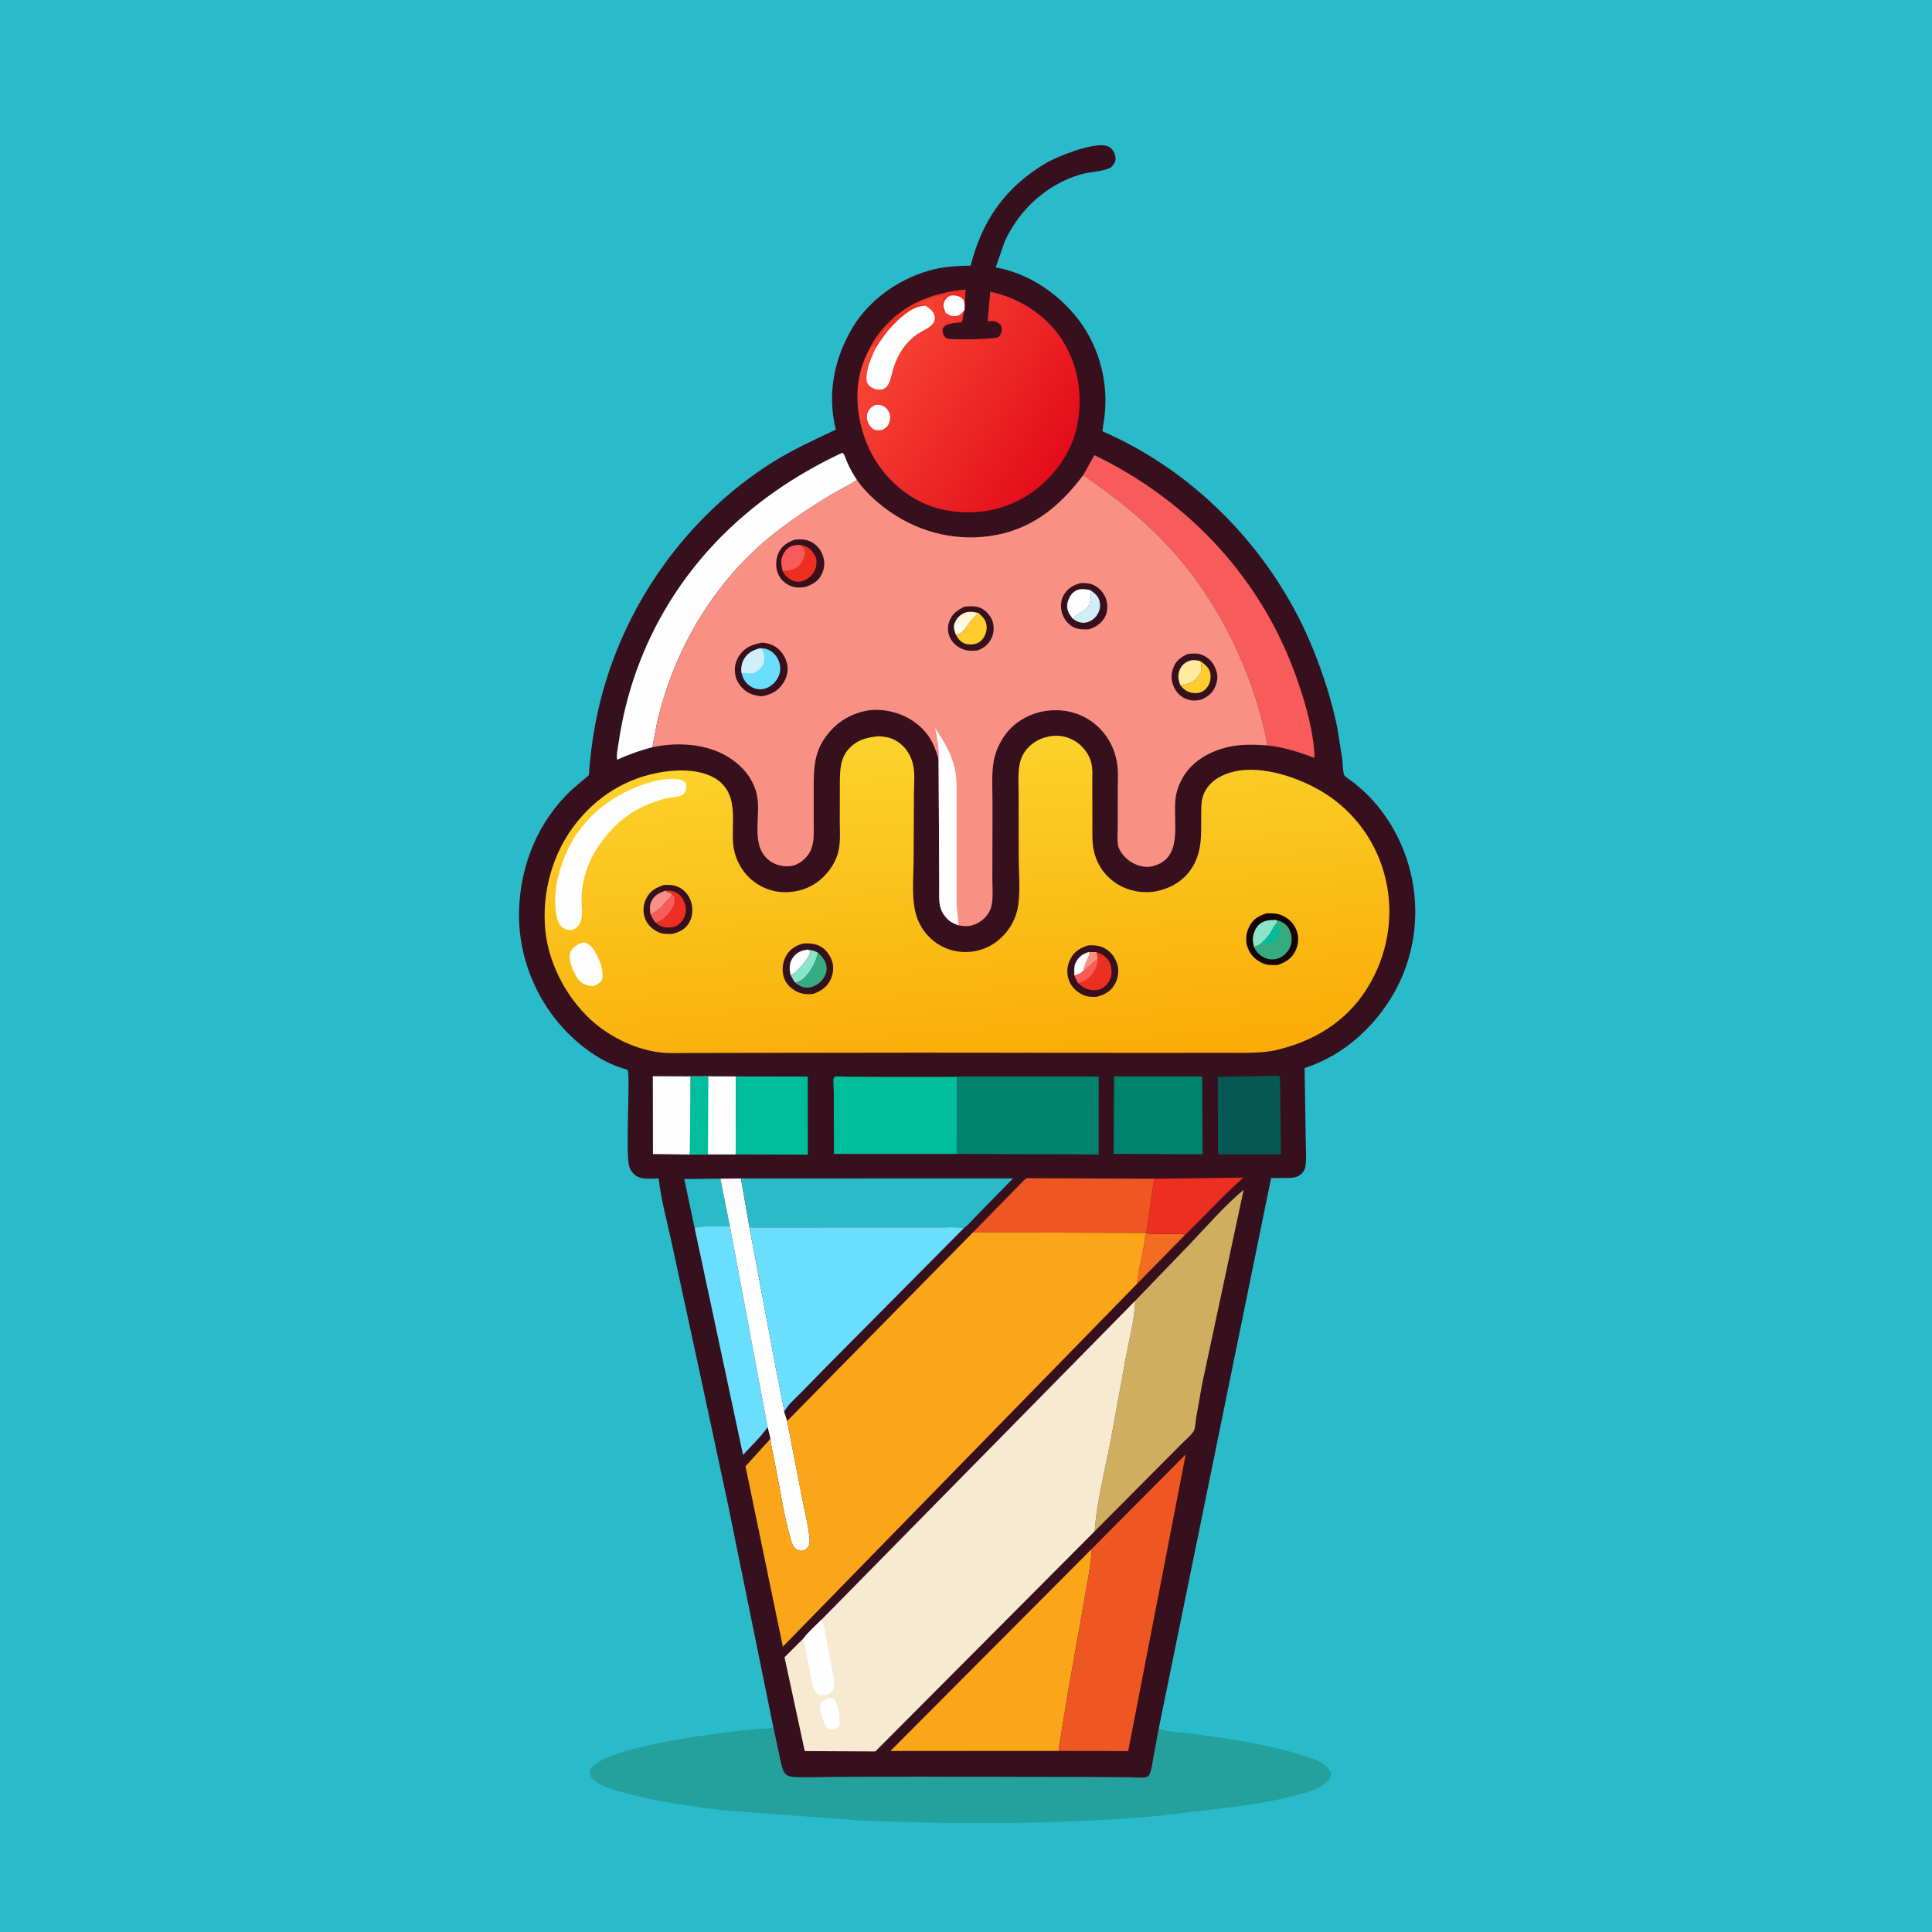 <svg version="1.1" xmlns="http://www.w3.org/2000/svg" style="display: block;" viewBox="0 0 2048 2048" width="1024" height="1024">
<defs>
	<linearGradient id="Gradient1" gradientUnits="userSpaceOnUse" x1="1123.83" y1="487.373" x2="927.713" y2="361.335">
		<stop class="stop0" offset="0" stop-opacity="1" stop-color="rgb(228,13,25)"/>
		<stop class="stop1" offset="1" stop-opacity="1" stop-color="rgb(247,70,54)"/>
	</linearGradient>
	<linearGradient id="Gradient2" gradientUnits="userSpaceOnUse" x1="1025.47" y1="647.851" x2="1016.62" y2="670.629">
		<stop class="stop0" offset="0" stop-opacity="1" stop-color="rgb(255,242,198)"/>
		<stop class="stop1" offset="1" stop-opacity="1" stop-color="rgb(255,254,243)"/>
	</linearGradient>
	<linearGradient id="Gradient3" gradientUnits="userSpaceOnUse" x1="1040.5" y1="1140.88" x2="1006.39" y2="774.424">
		<stop class="stop0" offset="0" stop-opacity="1" stop-color="rgb(250,171,7)"/>
		<stop class="stop1" offset="1" stop-opacity="1" stop-color="rgb(251,211,44)"/>
	</linearGradient>
</defs>
<path transform="translate(0,0)" fill="rgb(42,187,202)" d="M -0 -0 L 2048 0 L 2048 2048 L -0 2048 L -0 -0 z"/>
<path transform="translate(0,0)" fill="rgb(36,160,157)" d="M 819.763 1831.05 L 826.024 1860.02 C 827.257 1865.73 828.147 1872.03 830.5 1877.37 C 831.333 1879.26 832.616 1880.58 834.318 1881.77 C 836.387 1883.2 839.662 1883.55 842.098 1883.67 C 857.01 1884.46 872.398 1883.65 887.349 1883.57 L 975.231 1883.3 L 1153.44 1883.69 L 1198.11 1883.98 C 1203 1884.01 1209.77 1884.91 1214.5 1883.98 C 1217.06 1883.48 1217.8 1882.49 1218.8 1880.26 C 1220.95 1875.48 1221.57 1869.06 1222.51 1863.89 L 1228.34 1832.27 C 1231.82 1835.46 1251.88 1836.27 1257.5 1837 C 1297.19 1842.16 1338.47 1848.11 1376.9 1859.55 C 1387.31 1862.65 1402.28 1866.57 1408.92 1875.71 C 1410.35 1877.67 1411.18 1880.04 1410.68 1882.45 C 1409.74 1886.99 1404.75 1890.82 1400.98 1893.09 C 1391.54 1898.76 1379.78 1901.69 1369.16 1904.35 C 1342.63 1910.98 1315.68 1914.55 1288.58 1917.84 L 1222.65 1925.4 C 1120.84 1934.29 1018.03 1933.7 916 1930.11 L 767.404 1919.06 C 735.344 1915.2 703.489 1910.89 672.125 1903.04 C 661.069 1900.27 632.156 1894.07 626.501 1883.47 C 625.303 1881.23 624.845 1877.83 626.129 1875.51 C 639.097 1852.04 757.174 1837.85 784.849 1834.53 L 805.09 1832.55 C 809.307 1832.33 814.096 1832.62 818.178 1831.51 L 819.763 1831.05 z"/>
<path transform="translate(0,0)" fill="rgb(55,16,30)" d="M 819.763 1831.05 L 771.75 1595.02 L 739.769 1445.75 L 711.405 1314.66 C 706.802 1293.21 700.491 1271.03 698.243 1249.22 C 690.089 1249.23 678.674 1251.03 672.419 1244.93 C 669.74 1242.32 667.676 1239.32 666.782 1235.66 C 662.963 1220.01 668.337 1138.37 665.286 1134.33 C 664.83 1133.72 658.029 1131.83 656.924 1131.44 C 649.965 1128.97 643.546 1126.13 637.15 1122.42 C 582.31 1090.63 548.529 1028.65 550.206 965.51 C 551.493 917.041 570.355 870.54 606.206 837.093 L 620.789 824.606 C 621.088 824.353 623.894 822.216 624.008 821.89 C 624.677 819.974 624.518 816.044 624.716 813.911 L 626.79 794.7 C 628.737 779.154 631.521 763.528 635.135 748.279 C 660.107 642.913 726.848 548.077 818.549 490.257 C 840.22 476.592 862.938 466.403 885.961 455.414 C 876.573 417.411 884.293 379.232 904.437 346.175 C 922.914 315.855 956.288 293.469 990.57 285.373 C 1003.3 282.366 1015.9 281.835 1028.93 281.591 C 1041.01 233.79 1065.61 198.562 1108.41 173.102 C 1121.21 165.488 1158.28 150.97 1172.64 154.5 C 1176.34 155.41 1178.91 157.742 1180.67 161.085 C 1182.26 164.092 1183.09 167.705 1182.08 171.029 C 1181.18 173.995 1178.71 177.035 1175.87 178.31 C 1167.1 182.237 1154.93 182.117 1145.43 184.917 C 1109.65 195.464 1080.34 222.204 1065.05 256 L 1055.5 283.443 C 1091.85 289.95 1125.61 313.444 1146.62 343.5 C 1167.98 374.075 1176.23 413.275 1169.56 449.933 L 1168.63 457.193 C 1269.91 501.05 1352.41 588.319 1392.99 690.761 C 1403.3 716.793 1411.93 743.7 1417.54 771.156 L 1422.98 805.5 C 1423.51 809.797 1423.26 817.977 1424.99 821.759 C 1425.75 823.435 1433.7 828.545 1435.5 830.017 C 1442.57 835.807 1449.45 841.969 1455.54 848.78 C 1501.12 899.725 1513.08 974.117 1485.63 1036.79 C 1467.85 1077.37 1433.26 1112.99 1391.7 1129.05 L 1382.96 1132.27 L 1384.08 1205.58 C 1384.11 1215.41 1385.17 1226.42 1383.88 1236.13 C 1383.51 1238.89 1382.33 1241.29 1380.5 1243.37 C 1376.08 1248.39 1370.24 1248.59 1364 1248.74 L 1347.41 1248.8 L 1228.34 1832.27 L 1222.51 1863.89 C 1221.57 1869.06 1220.95 1875.48 1218.8 1880.26 C 1217.8 1882.49 1217.06 1883.48 1214.5 1883.98 C 1209.77 1884.91 1203 1884.01 1198.11 1883.98 L 1153.44 1883.69 L 975.231 1883.3 L 887.349 1883.57 C 872.398 1883.65 857.01 1884.46 842.098 1883.67 C 839.662 1883.55 836.387 1883.2 834.318 1881.77 C 832.616 1880.58 831.333 1879.26 830.5 1877.37 C 828.147 1872.03 827.257 1865.73 826.024 1860.02 L 819.763 1831.05 z"/>
<path transform="translate(0,0)" fill="rgb(243,108,33)" d="M 1214.24 1307 L 1215.06 1306.84 C 1218.4 1308.56 1222.23 1308.01 1225.89 1308.01 L 1246.8 1307.98 C 1250 1307.97 1253.22 1307.43 1256.03 1309.24 L 1205.27 1360.92 C 1206.91 1342.89 1213.05 1325.09 1214.24 1307 z"/>
<path transform="translate(0,0)" fill="rgb(42,187,202)" d="M 736.31 1301.71 L 725.37 1249.87 L 763.612 1249.44 L 773.784 1300.08 C 767.177 1300.25 740.514 1299.15 736.31 1301.71 z"/>
<path transform="translate(0,0)" fill="rgb(254,254,254)" d="M 731.338 1223.83 L 692.175 1223.32 L 692.022 1140.85 L 731.972 1140.98 L 731.338 1223.83 z"/>
<path transform="translate(0,0)" fill="rgb(237,47,33)" d="M 1223.41 1249.5 L 1317.99 1248.32 C 1301.62 1262.75 1286.54 1278.8 1271.14 1294.26 L 1259.91 1305.44 C 1258.92 1306.42 1257.21 1308.67 1256.03 1309.24 C 1253.22 1307.43 1250 1307.97 1246.8 1307.98 L 1225.89 1308.01 C 1222.23 1308.01 1218.4 1308.56 1215.06 1306.84 L 1223.41 1249.5 z"/>
<path transform="translate(0,0)" fill="rgb(254,254,254)" d="M 750.857 1140.94 L 780.104 1141.05 L 779.853 1223.76 L 750.515 1223.8 L 731.338 1223.83 L 731.972 1140.98 L 750.857 1140.94 z"/>
<path transform="translate(0,0)" fill="rgb(0,189,155)" d="M 731.972 1140.98 L 750.857 1140.94 L 750.515 1223.8 L 731.338 1223.83 L 731.972 1140.98 z"/>
<path transform="translate(0,0)" fill="rgb(5,88,83)" d="M 1353.97 1140.5 C 1356.04 1140.69 1355.02 1140.31 1356.88 1142 L 1357.88 1223.62 L 1294.5 1223.81 C 1292.07 1223.65 1293.22 1224.04 1291.11 1222.5 L 1290.91 1141.45 L 1353.97 1140.5 z"/>
<path transform="translate(0,0)" fill="rgb(0,189,155)" d="M 780.104 1141.05 L 856.265 1141.16 L 856.319 1223.94 L 779.853 1223.76 L 780.104 1141.05 z"/>
<path transform="translate(0,0)" fill="rgb(0,130,110)" d="M 1180.9 1141.01 L 1274.37 1141.12 L 1274.81 1223.57 L 1180.55 1223.16 L 1180.9 1141.01 z"/>
<path transform="translate(0,0)" fill="rgb(105,223,253)" d="M 773.784 1300.08 L 813.716 1512.83 C 806.354 1523.32 796.375 1532.81 787.647 1542.23 L 736.31 1301.71 C 740.514 1299.15 767.177 1300.25 773.784 1300.08 z"/>
<path transform="translate(0,0)" fill="rgb(254,254,254)" d="M 763.612 1249.44 L 785.434 1249.22 L 794.472 1301.18 L 821.291 1444.39 L 828.37 1480.6 C 829.359 1485.87 830.91 1491.48 831.258 1496.79 L 834.448 1506.3 L 850.261 1588.03 C 853.066 1602.36 857.094 1617.73 858.234 1632.28 C 858.444 1634.96 858.155 1637.66 856.5 1639.87 C 854.789 1642.15 852.468 1643.93 849.5 1643.96 C 846.875 1643.98 844.112 1642.57 842.357 1640.65 C 839.672 1637.7 838.434 1632.59 837.363 1628.79 C 830.892 1605.78 827.428 1581.4 822.717 1557.93 L 818.253 1535.1 C 817.702 1532.05 816.543 1528.23 816.783 1525.15 L 813.716 1512.83 L 773.784 1300.08 L 763.612 1249.44 z"/>
<path transform="translate(0,0)" fill="rgb(239,87,34)" d="M 1031.47 1306.25 L 1082.16 1254.51 C 1083.34 1253.38 1086.79 1249.52 1088.22 1249.01 C 1089.46 1248.57 1093.37 1249.02 1094.83 1249.02 L 1114.62 1249.04 L 1223.41 1249.5 L 1215.06 1306.84 L 1214.24 1307 L 1031.47 1306.25 z"/>
<path transform="translate(0,0)" fill="rgb(0,189,155)" d="M 1014.67 1223.22 L 884.001 1223.25 L 883.869 1157.82 C 883.86 1154.82 882.864 1144.47 883.825 1142.5 C 884.083 1141.97 884.608 1141.62 885 1141.18 L 892.667 1141.15 L 893.977 1141.27 L 1014.25 1141.96 L 1014.67 1223.22 z"/>
<path transform="translate(0,0)" fill="rgb(0,130,110)" d="M 892.667 1141.15 L 1164.71 1141.21 L 1164.6 1223.75 L 1014.67 1223.22 L 1014.25 1141.96 L 893.977 1141.27 L 892.667 1141.15 z"/>
<path transform="translate(0,0)" fill="rgb(42,187,202)" d="M 785.434 1249.22 L 1073.84 1249.17 L 1036.19 1287.63 C 1031.86 1291.99 1026.98 1298.04 1022.03 1301.6 C 1013.56 1300.44 1004.23 1301.14 995.654 1301.13 L 947.903 1301.09 L 794.472 1301.18 L 785.434 1249.22 z"/>
<path transform="translate(0,0)" fill="rgb(254,254,254)" d="M 691.609 792.144 C 678.794 795.264 666.247 799.967 654.204 805.309 C 653.214 800.646 654.95 792.921 655.627 788.181 C 659.372 761.985 665.769 735.679 674.753 710.797 C 712.993 604.888 791.454 527.328 892.463 480.115 C 892.849 480.206 893.347 480.102 893.623 480.388 C 895.379 482.211 897.43 488.809 898.621 491.351 C 901.52 497.539 904.678 503.197 908.481 508.873 C 899.581 514.565 889.958 519.093 880.867 524.5 C 862.918 535.174 845.532 546.772 828.77 559.227 C 760.726 609.789 714.186 686.154 696.004 768.5 L 691.609 792.144 z"/>
<path transform="translate(0,0)" fill="rgb(247,91,90)" d="M 1148.26 503.678 L 1160.14 482.489 C 1260.92 531.233 1338.11 614.149 1375.05 720.281 C 1384 745.995 1392.79 776.146 1393.44 803.44 C 1377.15 797.255 1360.98 792.115 1343.62 790.17 L 1343.1 787.011 C 1328.57 713.837 1292.85 639.576 1242.96 584 C 1215 552.862 1182.73 527.166 1148.26 503.678 z"/>
<path transform="translate(0,0)" fill="rgb(251,165,25)" d="M 1122.65 1856.03 L 943.91 1856.09 L 1157.38 1641.84 C 1156.41 1659.92 1152.35 1678.29 1149.39 1696.17 L 1130.6 1802.57 L 1124.58 1839.96 C 1123.88 1844.73 1122.26 1851.28 1122.65 1856.03 z"/>
<path transform="translate(0,0)" fill="rgb(239,87,34)" d="M 1157.38 1641.84 L 1256.92 1541.7 L 1195.92 1856.22 L 1122.65 1856.03 C 1122.26 1851.28 1123.88 1844.73 1124.58 1839.96 L 1130.6 1802.57 L 1149.39 1696.17 C 1152.35 1678.29 1156.41 1659.92 1157.38 1641.84 z"/>
<path transform="translate(0,0)" fill="rgb(105,223,253)" d="M 794.472 1301.18 L 947.903 1301.09 L 995.654 1301.13 C 1004.23 1301.14 1013.56 1300.44 1022.03 1301.6 L 878.067 1446.68 L 847.861 1477.54 C 842.368 1483.16 834.504 1489.67 831.258 1496.79 C 830.91 1491.48 829.359 1485.87 828.37 1480.6 L 821.291 1444.39 L 794.472 1301.18 z"/>
<path transform="translate(0,0)" fill="rgb(208,174,95)" d="M 1203.36 1378.88 L 1261.42 1318.63 C 1279.73 1299.45 1297.93 1278.2 1318.32 1261.27 L 1274.34 1466.9 L 1267.95 1503 C 1267.36 1506.59 1267.24 1512.98 1265.82 1516.16 C 1263.84 1520.61 1254.94 1528.01 1251.36 1531.75 L 1160.41 1623.19 L 1160.47 1622.58 C 1162.64 1591.84 1170.83 1560.18 1176.83 1529.92 L 1193.28 1439.63 C 1197.04 1419.72 1202.63 1399.1 1203.36 1378.88 z"/>
<path transform="translate(0,0)" fill="url(#Gradient1)" d="M 922.65 368.037 C 925.372 362.338 929.281 356.69 933.237 351.772 C 956.911 322.341 987.082 310.869 1023.37 306.966 L 1022.51 327.982 L 1021.8 329.637 C 1021.23 333.698 1020.72 337.644 1019.53 341.585 C 1014.48 342.269 1004.74 342.315 1001.03 346.076 C 999.061 348.071 998.888 349.46 999.316 352.113 C 999.688 354.416 1001.34 357.324 1003.31 358.64 C 1006.4 360.704 1052.29 359.546 1057.08 357.817 C 1058.96 357.137 1060.6 354.94 1061.32 353.053 C 1062.29 350.483 1061.91 347.959 1061.5 345.321 C 1054.18 337.071 1048.09 341.915 1047.03 340.205 C 1047.03 340.203 1047.19 337.43 1047.21 337.079 L 1049.69 309.229 C 1079.34 315.291 1108.49 333.587 1125.19 359.1 C 1143.4 386.926 1148.3 420.432 1141.48 452.656 C 1135.23 482.177 1114.27 509.379 1088.9 525.274 C 1061.4 542.51 1028.67 547.143 997.12 539.644 C 968.214 532.774 942.679 512.243 927.433 487.094 C 911.004 459.992 904.127 423.877 912.322 393.03 C 914.58 384.534 918.235 375.659 922.65 368.037 z"/>
<path transform="translate(0,0)" fill="rgb(254,254,254)" d="M 927.394 429.5 C 929.014 429.209 930.46 428.952 932.108 429.191 C 936.175 429.782 939.389 432.059 941.593 435.495 C 943.67 438.731 943.902 442.472 943.108 446.162 C 942.084 450.917 939.822 453.063 935.787 455.5 C 933.553 456.062 930.636 456.387 928.383 455.842 C 925.289 455.094 922.913 452.897 921.375 450.191 C 919.194 446.353 918.219 442.396 919.563 438.091 C 920.918 433.747 923.485 431.518 927.394 429.5 z"/>
<path transform="translate(0,0)" fill="rgb(237,47,33)" d="M 922.65 368.037 C 925.372 362.338 929.281 356.69 933.237 351.772 C 956.911 322.341 987.082 310.869 1023.37 306.966 L 1022.51 327.982 L 1021.8 329.637 C 1019.06 332.554 1016.72 334.904 1012.52 335.11 C 1008.08 335.328 1006.15 333.871 1002.43 331.663 L 1001.31 331.459 L 999.5 329 C 997.982 325.859 998.25 321.403 999.78 318.344 L 1000.5 317 L 1000.51 315.5 C 1001.85 314.177 1002.77 313.437 1004.51 312.628 L 1006 312 L 1005.51 311.491 C 993.648 313.788 981.543 316.483 971.219 323.056 L 972 324 C 974.471 322.353 977.517 323.01 980.454 323.017 L 981.03 324.116 C 968.279 324.21 956.493 334.731 947.945 343.336 C 940.476 350.853 934.319 359.466 928.65 368.392 C 927.236 366.604 927.559 367.588 927.51 365.5 L 929.5 364 C 930.112 361.879 929.632 362.633 930.956 361.14 C 931.889 360.087 932.591 359.252 933.25 358.005 L 934 356.5 C 935.678 354.086 938.137 351.799 940 349.5 C 941.449 347.713 941.819 347.231 941.5 345 L 935.931 351.697 C 932.61 355.921 928.11 364.217 923.975 367.164 L 922.65 368.037 z"/>
<path transform="translate(0,0)" fill="rgb(254,254,254)" d="M 1002.43 331.663 L 1000.5 326.573 C 999.626 323.583 1000.25 320.582 1001.94 318 C 1003.36 315.813 1005.69 313.78 1008.33 313.323 C 1011.7 312.74 1016.83 313.759 1019.5 316.012 C 1023.19 319.127 1022.32 323.529 1022.51 327.982 L 1021.8 329.637 C 1019.06 332.554 1016.72 334.904 1012.52 335.11 C 1008.08 335.328 1006.15 333.871 1002.43 331.663 z"/>
<path transform="translate(0,0)" fill="rgb(254,254,254)" d="M 928.65 368.392 C 934.319 359.466 940.476 350.853 947.945 343.336 C 956.493 334.731 968.279 324.21 981.03 324.116 C 985.483 326.836 989.643 329.987 990.782 335.4 C 991.304 337.885 990.779 339.938 989.505 342.097 C 986.325 347.487 976.331 351.296 971.244 354.967 C 966.592 358.325 962.045 362.832 958.583 367.41 C 953.367 374.305 949.584 382.289 946.963 390.5 C 945.25 395.864 943.993 404.696 940.606 409.006 C 939.104 410.917 937.599 411.672 935.5 412.788 C 929.836 413.281 926.08 412.85 921.668 409.008 C 919.508 407.127 918.803 405.275 918.642 402.488 C 917.972 390.866 923.823 378.693 928.65 368.392 z"/>
<path transform="translate(0,0)" fill="rgb(248,233,209)" d="M 870.746 1717.01 L 1203.36 1378.88 C 1202.63 1399.1 1197.04 1419.72 1193.28 1439.63 L 1176.83 1529.92 C 1170.83 1560.18 1162.64 1591.84 1160.47 1622.58 L 1160.41 1623.19 L 927.891 1856.6 L 853.052 1856.21 L 831.632 1756.77 L 851.767 1736.71 C 857.365 1729.61 864.328 1723.37 870.746 1717.01 z"/>
<path transform="translate(0,0)" fill="rgb(254,254,254)" d="M 877.239 1800.5 C 880.678 1800.21 881.835 1799.65 884.834 1801.5 C 889.291 1809.12 890.079 1820.74 889.898 1829.5 C 887.183 1832.17 886.103 1832.2 882.5 1833.07 L 879 1832.9 C 877.381 1832.12 876.664 1831.49 875.601 1829.99 C 872.072 1824.99 868.405 1811.51 869.239 1805.5 C 871.803 1803.39 874.265 1801.97 877.239 1800.5 z"/>
<path transform="translate(0,0)" fill="rgb(254,254,254)" d="M 870.746 1717.01 C 873.966 1722.7 874.377 1730.65 875.682 1737.06 L 881.996 1769.5 C 883.171 1775.57 885.385 1783.66 883.738 1789.78 C 882.971 1792.63 880.804 1794.69 878.316 1796.1 C 875.763 1797.54 871.347 1796.98 868.5 1796.85 C 863.985 1794.29 862.31 1789.85 861.01 1785 L 851.767 1736.71 C 857.365 1729.61 864.328 1723.37 870.746 1717.01 z"/>
<path transform="translate(0,0)" fill="rgb(251,165,25)" d="M 1031.47 1306.25 L 1214.24 1307 C 1213.05 1325.09 1206.91 1342.89 1205.27 1360.92 L 829.857 1745.53 L 790.259 1554.36 L 816.783 1525.15 C 816.543 1528.23 817.702 1532.05 818.253 1535.1 L 822.717 1557.93 C 827.428 1581.4 830.892 1605.78 837.363 1628.79 C 838.434 1632.59 839.672 1637.7 842.357 1640.65 C 844.112 1642.57 846.875 1643.98 849.5 1643.96 C 852.468 1643.93 854.789 1642.15 856.5 1639.87 C 858.155 1637.66 858.444 1634.96 858.234 1632.28 C 857.094 1617.73 853.066 1602.36 850.261 1588.03 L 834.448 1506.3 L 1031.47 1306.25 z"/>
<path transform="translate(0,0)" fill="rgb(248,144,132)" d="M 1148.26 503.678 C 1182.73 527.166 1215 552.862 1242.96 584 C 1292.85 639.576 1328.57 713.837 1343.1 787.011 L 1343.62 790.17 C 1329.7 789.283 1316.23 788.695 1302.5 791.751 C 1284.12 795.841 1265.92 805.447 1255.41 821.613 C 1250.67 828.913 1247.23 837.789 1246.13 846.427 C 1242.96 871.275 1255.45 910.36 1221.09 918.391 C 1213.28 920.218 1204.22 917.345 1197.72 912.939 C 1192.73 909.553 1186.11 902.181 1185.14 895.954 C 1184.15 889.671 1184.82 882.331 1184.82 875.951 L 1184.88 837.102 C 1184.89 828.671 1185.48 819.633 1184.44 811.28 C 1182.23 793.575 1173.64 777.728 1159.59 766.633 C 1145.38 755.412 1127.37 751.117 1109.5 753.51 C 1092.23 755.821 1076.21 764.598 1065.77 778.626 C 1059.85 786.591 1055.11 796.944 1053.39 806.75 C 1050.88 821.165 1052.15 837.312 1052.12 851.951 L 1051.94 931.062 C 1051.88 940.615 1053.42 954.6 1050.05 963.449 C 1046.46 972.87 1037.57 979.836 1027.76 981.478 C 1023.76 982.148 1020.06 981.515 1016.11 980.875 C 1011.96 979.378 1007.94 977.617 1004.73 974.522 C 1000.51 970.462 997.532 965.547 996.394 959.785 C 995.301 954.247 995.669 948.311 995.639 942.687 L 995.526 914.138 L 994.931 804.477 C 989.586 786.043 982.311 773.51 965.92 763.1 C 951.75 754.101 931.892 750.063 915.5 754.033 C 901.641 757.389 889.516 764.309 880.082 775.044 C 862.541 795.006 862.566 812.868 862.562 838.033 L 862.589 876.251 C 862.591 886.084 863.117 895.862 857.685 904.562 C 853.789 910.803 846.828 916.418 839.5 917.856 C 832.102 919.308 822.738 917.383 816.635 913.033 C 794.185 897.031 807.299 865.827 802.337 842.709 C 798.598 825.29 786.879 811.726 772.036 802.5 C 748.975 788.165 717.524 786.418 691.609 792.144 L 696.004 768.5 C 714.186 686.154 760.726 609.789 828.77 559.227 C 845.532 546.772 862.918 535.174 880.867 524.5 C 889.958 519.093 899.581 514.565 908.481 508.873 C 916.104 520.027 926.75 529.905 937.455 538.119 C 969.313 562.564 1008.85 573.776 1048.79 568.293 C 1092.23 562.328 1122.61 537.909 1148.26 503.678 z"/>
<path transform="translate(0,0)" fill="rgb(55,16,30)" d="M 1022.21 643.173 C 1027.32 642.559 1033.34 642.233 1038.25 643.985 C 1043.99 646.035 1049.03 651.421 1051.5 656.885 C 1053.88 662.152 1053.87 669.785 1051.62 675.128 C 1048.49 682.545 1043.95 686.418 1036.57 689.397 C 1031.78 689.952 1026.99 690.214 1022.33 688.79 C 1016.3 686.947 1010.43 682.479 1007.5 676.832 C 1004.84 671.697 1004.09 665.556 1005.85 660 C 1008.71 651 1014.21 647.241 1022.21 643.173 z"/>
<path transform="translate(0,0)" fill="url(#Gradient2)" d="M 1013.32 672.985 C 1012.35 670.218 1010.57 665.823 1011.28 662.895 C 1012.55 657.683 1015.71 653.351 1020.4 650.664 C 1025.97 647.47 1031.42 648.444 1037.28 649.794 C 1034.39 652.7 1031.36 655.62 1028.75 658.786 C 1023.37 665.318 1022.62 670.942 1013.32 672.985 z"/>
<path transform="translate(0,0)" fill="rgb(254,205,45)" d="M 1037.28 649.794 C 1042.27 654.487 1045.76 657.63 1045.89 665 C 1045.99 670.399 1043.58 676.047 1039.5 679.596 C 1035.66 682.936 1030.56 683.495 1025.71 682.942 C 1021.79 682.496 1018.28 680.059 1015.85 677 L 1013.32 672.985 C 1022.62 670.942 1023.37 665.318 1028.75 658.786 C 1031.36 655.62 1034.39 652.7 1037.28 649.794 z"/>
<path transform="translate(0,0)" fill="rgb(55,16,30)" d="M 1145.64 618.091 C 1150.06 617.852 1155.49 618.266 1159.5 620.251 C 1165.09 623.017 1170.09 628.381 1172.21 634.275 C 1174.35 640.245 1174.52 647.612 1171.67 653.366 C 1168.04 660.657 1161.77 664.563 1154.35 667.096 C 1148.69 667.177 1143.27 667.565 1138.07 664.916 C 1131.78 661.717 1127.25 655.59 1125.5 648.797 C 1123.98 642.903 1124.56 635.953 1127.66 630.679 C 1131.86 623.532 1137.86 620.16 1145.64 618.091 z"/>
<path transform="translate(0,0)" fill="rgb(209,239,249)" d="M 1155.78 625.569 C 1160.51 628.69 1164.58 632.141 1165.73 638 C 1166.83 643.639 1165.56 648.475 1162.13 653.024 C 1159.24 656.866 1154.33 659.831 1149.49 660.142 C 1144.67 660.451 1141.06 658.486 1137.21 655.889 C 1141.09 651.154 1147.43 649.188 1151.72 644.866 C 1157.39 639.162 1156.11 632.872 1155.78 625.569 z"/>
<path transform="translate(0,0)" fill="rgb(254,254,254)" d="M 1137.21 655.889 L 1136.59 655.14 C 1133.25 650.825 1130.47 646.083 1131.35 640.422 C 1132.15 635.256 1134.93 629.659 1139.4 626.749 C 1144.63 623.352 1150.11 624.397 1155.78 625.569 C 1156.11 632.872 1157.39 639.162 1151.72 644.866 C 1147.43 649.188 1141.09 651.154 1137.21 655.889 z"/>
<path transform="translate(0,0)" fill="rgb(55,16,30)" d="M 1259.26 693.16 C 1263.27 692.904 1268.06 692.325 1271.96 693.463 C 1278.93 695.498 1284.33 699.936 1287.51 706.515 C 1290.95 713.645 1291.4 719.464 1288.58 726.923 C 1285.76 734.371 1280.65 738.456 1273.52 741.573 C 1268.48 742.757 1264.79 743.108 1259.75 741.757 C 1253.3 740.026 1247.99 735.323 1244.96 729.439 C 1241.25 722.259 1241.03 715.21 1243.8 707.719 C 1246.7 699.912 1251.98 696.581 1259.26 693.16 z"/>
<path transform="translate(0,0)" fill="rgb(254,205,45)" d="M 1272.59 700.858 C 1277.07 704.076 1282.23 708.121 1283.03 714 C 1283.86 720.141 1282.65 725.253 1278.5 729.934 C 1275.85 732.926 1272.03 734.628 1268.05 734.771 C 1261.83 734.994 1257.18 732.873 1252.89 728.42 L 1251.27 726.533 L 1253.82 726.202 C 1260.35 725.183 1266.86 722.043 1270.69 716.412 C 1274.34 711.047 1273.95 706.987 1272.59 700.858 z"/>
<path transform="translate(0,0)" fill="rgb(254,235,158)" d="M 1251.27 726.533 C 1249.65 722.2 1248.52 718.369 1249.44 713.719 C 1250.38 708.918 1252.91 704.881 1257.08 702.248 C 1262.2 699.015 1266.96 699.403 1272.59 700.858 C 1273.95 706.987 1274.34 711.047 1270.69 716.412 C 1266.86 722.043 1260.35 725.183 1253.82 726.202 L 1251.27 726.533 z"/>
<path transform="translate(0,0)" fill="rgb(55,16,30)" d="M 842.372 572.078 C 847.606 571.578 852.863 571.487 857.822 573.464 C 864.18 575.999 869.203 581.231 871.736 587.545 C 874.474 594.369 874.404 601.016 871.517 607.773 C 868.061 615.864 861.827 619.173 854.052 622.173 C 848.36 623.148 843.533 623.185 838.055 621.056 C 832.098 618.74 827.09 613.961 824.69 608.037 C 821.919 601.196 822.18 592.572 825.364 585.957 C 829.011 578.38 834.731 574.846 842.372 572.078 z"/>
<path transform="translate(0,0)" fill="rgb(237,47,33)" d="M 829.647 605.11 L 828.318 598.269 C 827.766 593.208 829.461 587.742 832.708 583.829 C 837.042 578.608 841.266 578.014 847.778 577.553 C 854.061 578.493 858.278 580.753 862.064 586 C 865.962 591.403 866.064 594.679 864.909 601.007 C 863.96 606.202 859.992 610.66 855.74 613.582 C 852.198 616.016 847.365 617.344 843.108 616.334 C 837.55 615.016 833.067 611.526 830.386 606.54 L 829.647 605.11 z"/>
<path transform="translate(0,0)" fill="rgb(247,91,90)" d="M 829.647 605.11 L 828.318 598.269 C 827.766 593.208 829.461 587.742 832.708 583.829 C 837.042 578.608 841.266 578.014 847.778 577.553 C 849.946 579.67 853.401 582.21 853.31 585.5 C 853.158 590.964 849.69 597.351 845.579 600.868 C 841.161 604.647 835.161 604.652 829.647 605.11 z"/>
<path transform="translate(0,0)" fill="rgb(55,16,30)" d="M 808.086 681.251 C 812.923 681.716 817.112 682.58 821.313 685.153 C 828 689.249 832.584 696.047 834.326 703.666 C 835.942 710.741 834.22 718.115 830.235 724.118 C 824.405 732.902 817.308 736.307 807.301 738.151 C 801.405 737.357 796.293 736.419 791.266 732.998 C 785.273 728.92 780.547 722.221 779.35 715 C 778.112 707.527 779.714 700.613 784.026 694.399 C 790.045 685.723 798.138 682.998 808.086 681.251 z"/>
<path transform="translate(0,0)" fill="rgb(105,223,253)" d="M 806.155 687.128 C 812.21 687.202 816.446 688.888 820.773 693.228 C 825.004 697.472 827.15 703.405 827.079 709.337 C 827.01 715.129 823.923 720.832 819.763 724.755 C 815.777 728.514 810.57 730.958 805 730.67 C 799.011 730.359 793.705 727.185 790.078 722.5 C 787.896 719.681 786.846 716.314 785.927 712.93 C 785.717 707.788 786.039 703.312 788.705 698.768 C 792.882 691.647 798.549 689.146 806.155 687.128 z"/>
<path transform="translate(0,0)" fill="rgb(209,239,249)" d="M 806.155 687.128 C 808.475 688.87 809.396 691.725 809.943 694.5 C 810.631 697.989 809.801 703.855 807.636 706.66 C 805.211 709.801 801.892 712.149 798.401 713.927 C 794.217 713.794 790.028 713.844 785.927 712.93 C 785.717 707.788 786.039 703.312 788.705 698.768 C 792.882 691.647 798.549 689.146 806.155 687.128 z"/>
<path transform="translate(0,0)" fill="rgb(254,254,254)" d="M 994.931 804.477 L 995.035 802.959 C 995.649 792.696 993.17 781.844 991.271 771.786 C 999.938 784.862 1008.01 797.729 1011.78 813.16 C 1014.48 824.178 1013.97 835.725 1013.99 846.976 L 1013.97 890.201 L 1013.95 955.996 C 1014.19 964.316 1015.57 972.568 1016.11 980.875 C 1011.96 979.378 1007.94 977.617 1004.73 974.522 C 1000.51 970.462 997.532 965.547 996.394 959.785 C 995.301 954.247 995.669 948.311 995.639 942.687 L 995.526 914.138 L 994.931 804.477 z"/>
<path transform="translate(0,0)" fill="url(#Gradient3)" d="M 931.368 780.396 C 937.555 780.836 943.077 781.582 948.645 784.507 C 958.299 789.58 964.906 798.788 967.622 809.295 C 970.2 819.27 968.831 831.671 968.8 841.951 L 968.478 911.52 C 968.396 930.306 965.773 954.099 971.842 972 C 976.513 985.779 986.219 997.005 999.213 1003.5 C 1012.59 1010.19 1027.89 1010.96 1042 1005.99 C 1060.53 999.453 1075.07 981.984 1078.79 962.773 C 1082.05 945.966 1079.89 925.309 1079.87 908.118 L 1079.77 839.539 C 1079.76 826.938 1078.21 812.285 1084.04 800.705 C 1088.81 791.256 1098.02 784.399 1108.14 781.563 C 1118.83 778.565 1129.19 779.589 1138.86 785.153 C 1147.27 789.999 1154.44 798.998 1156.78 808.5 C 1158.46 815.337 1157.86 823.015 1157.89 830.029 L 1157.99 872.537 C 1158.01 883.188 1157.35 893.896 1160.12 904.287 C 1164.06 919.045 1173.43 931.098 1186.76 938.537 C 1199.43 945.608 1216.32 947.767 1230.33 943.645 L 1232 943.13 C 1243.63 939.671 1253.71 933.333 1261.06 923.516 C 1275.22 904.594 1273.1 884.34 1273.32 862.108 C 1273.41 853.282 1273.38 845.327 1278.11 837.5 C 1284.72 826.539 1295.99 820.794 1308.15 817.908 C 1338.2 810.781 1378.03 824.547 1403.54 840.45 C 1436.87 861.232 1460.02 894.016 1468.88 932.105 C 1478.2 972.15 1470.62 1013.88 1448.73 1048.5 C 1426.18 1084.15 1391.13 1104.58 1350.76 1113.64 L 1341.64 1114.97 C 1327 1116.61 1311.91 1115.95 1297.2 1115.99 L 1222.92 1116.09 L 974.31 1115.87 L 786.247 1116.1 L 730.873 1116.21 C 720.011 1116.22 708.574 1116.88 697.822 1115.37 C 674.35 1112.07 650.68 1101.06 632.348 1086.22 C 603.339 1062.72 582.14 1024.46 578.196 987.356 C 573.817 946.156 585.772 903.282 611.928 871.016 C 637.264 839.761 671.777 820.87 711.711 817.174 C 728.582 815.613 750.062 817.414 763.385 828.903 C 782.573 845.45 775.252 872.048 777.157 894.285 C 778.43 909.148 785.804 923.582 797.321 933.073 C 809.232 942.89 823.448 946.958 838.789 945.441 C 850.235 944.31 861.097 939.794 869.844 932.32 C 879.475 924.092 887.02 912.502 889.276 899.914 C 891.017 890.204 890.166 879.516 890.188 869.627 L 890.274 831.097 C 890.32 818.258 890.259 804.914 899.108 794.55 C 907.711 784.474 918.727 781.658 931.368 780.396 z"/>
<path transform="translate(0,0)" fill="rgb(254,254,254)" d="M 616.485 999.5 L 619.5 999.112 C 624.793 1000.84 627.759 1003.76 630.533 1008.59 C 635.752 1017.67 640.615 1029.1 637.903 1039.5 C 634.014 1043.48 632.98 1043.94 627.591 1045.43 C 625.421 1045.14 623.362 1044.73 621.276 1044.04 C 614.822 1041.89 611.567 1036.73 608.696 1030.85 C 605.653 1024.62 602.185 1015.84 604.917 1009 C 606.915 1004 611.823 1001.46 616.485 999.5 z"/>
<path transform="translate(0,0)" fill="rgb(55,16,30)" d="M 703.402 938.152 C 709.365 937.842 714.133 937.85 719.596 940.514 C 725.683 943.484 730.38 949.17 732.455 955.575 C 734.804 962.826 734.403 971.356 730.561 978.076 C 726.503 985.172 720.166 988.028 712.628 989.961 C 708.21 990.012 703.421 990.36 699.249 988.686 C 692.648 986.037 686.935 981.165 684.149 974.5 C 681.226 967.508 681.484 959.867 684.736 953.056 C 688.897 944.343 694.799 941.26 703.402 938.152 z"/>
<path transform="translate(0,0)" fill="rgb(248,144,132)" d="M 704.995 944.17 C 707.689 945.413 710.437 946.49 712.854 948.223 C 710.782 951.644 707.353 954.092 704.872 957.284 C 700.828 962.487 695.663 966.625 689.638 969.296 C 688.747 965.194 688.508 960.356 690.105 956.401 C 692.955 949.341 698.269 946.746 704.995 944.17 z"/>
<path transform="translate(0,0)" fill="rgb(247,91,90)" d="M 712.854 948.223 C 715.197 950.175 715.297 950.497 715.532 953.573 C 716.004 959.737 711.061 966.279 707.106 970.5 C 703.416 974.438 700.338 976.871 695.027 978.129 C 692.628 975.436 691.23 972.512 689.638 969.296 C 695.663 966.625 700.828 962.487 704.872 957.284 C 707.353 954.092 710.782 951.644 712.854 948.223 z"/>
<path transform="translate(0,0)" fill="rgb(237,47,33)" d="M 704.995 944.17 C 711.286 943.882 716.141 944.544 720.792 949.163 C 724.813 953.156 727.11 959.151 727.058 964.756 C 727.006 970.335 724.453 975.526 720.234 979.184 C 716.047 982.813 711.357 983.586 705.961 983.095 C 701.471 982.686 698.4 980.983 695.027 978.129 C 700.338 976.871 703.416 974.438 707.106 970.5 C 711.061 966.279 716.004 959.737 715.532 953.573 C 715.297 950.497 715.197 950.175 712.854 948.223 C 710.437 946.49 707.689 945.413 704.995 944.17 z"/>
<path transform="translate(0,0)" fill="rgb(55,16,30)" d="M 851.489 1000.12 C 856.771 999.846 862.128 1000.03 867.125 1001.98 C 874.116 1004.69 879.293 1011.37 881.837 1018.26 C 884.135 1024.49 883.338 1032.1 880.603 1038.03 C 876.751 1046.37 870.586 1050.37 862.307 1053.49 C 857.03 1054.17 851.473 1054.03 846.5 1051.98 C 840.147 1049.36 833.894 1044 831.418 1037.44 C 828.458 1029.61 829.277 1020.76 833.229 1013.41 C 837.117 1006.17 843.819 1002.18 851.489 1000.12 z"/>
<path transform="translate(0,0)" fill="rgb(254,254,254)" d="M 838.134 1033.74 L 837.541 1030.95 C 836.575 1025.16 837.027 1019.75 840.635 1014.9 C 845.052 1008.96 849.656 1007.65 856.553 1006.54 L 859.076 1009 C 858.733 1014.42 846.722 1027.6 842.335 1031.3 C 841.06 1032.37 839.632 1033.05 838.134 1033.74 z"/>
<path transform="translate(0,0)" fill="rgb(138,228,201)" d="M 856.553 1006.54 C 860.309 1007.29 863.619 1007.85 866.947 1009.81 C 865.586 1019 858.508 1032.24 850.923 1038.1 C 848.432 1040.02 845.993 1041.01 842.979 1041.8 C 841.124 1039.28 839.673 1036.47 838.134 1033.74 C 839.632 1033.05 841.06 1032.37 842.335 1031.3 C 846.722 1027.6 858.733 1014.42 859.076 1009 L 856.553 1006.54 z"/>
<path transform="translate(0,0)" fill="rgb(53,172,128)" d="M 866.947 1009.81 C 871.905 1014.25 876.007 1019.27 876.317 1026.22 C 876.543 1031.29 873.79 1036.75 870.264 1040.27 C 866.32 1044.21 860.541 1047.14 854.855 1046.99 C 850.238 1046.87 846.591 1044.42 842.979 1041.8 C 845.993 1041.01 848.432 1040.02 850.923 1038.1 C 858.508 1032.24 865.586 1019 866.947 1009.81 z"/>
<path transform="translate(0,0)" fill="rgb(55,16,30)" d="M 1153.45 1002.17 C 1159.12 1001.83 1164.58 1002.11 1169.78 1004.63 C 1177.14 1008.19 1181.83 1014.22 1184.32 1021.94 C 1186.47 1028.61 1185.34 1036.71 1182.03 1042.8 C 1177.54 1051.06 1171.39 1054.17 1162.74 1056.63 C 1157.88 1056.83 1153.6 1056.97 1149 1055.04 C 1141.77 1052.01 1135.64 1046.44 1133.02 1038.9 C 1130.31 1031.06 1130.97 1023.92 1134.7 1016.6 C 1138.85 1008.48 1145.05 1004.86 1153.45 1002.17 z"/>
<path transform="translate(0,0)" fill="rgb(254,254,254)" d="M 1154.05 1009.21 L 1162.16 1009.31 L 1163.72 1015.88 L 1148.08 1029.58 C 1144.95 1032.13 1142.87 1033.41 1138.85 1034.06 C 1138.78 1029.73 1138.27 1024.47 1140.23 1020.5 C 1143.44 1013.99 1147.35 1011.42 1154.05 1009.21 z"/>
<path transform="translate(0,0)" fill="rgb(248,144,132)" d="M 1154.05 1009.21 L 1162.16 1009.31 L 1163.72 1015.88 L 1148.08 1029.58 L 1148.39 1028.33 C 1148.81 1026.45 1149.09 1024.82 1149.82 1023.02 C 1151.25 1019.49 1152.32 1016.15 1154.22 1012.81 C 1155 1011.46 1154.39 1010.68 1154.05 1009.21 z"/>
<path transform="translate(0,0)" fill="rgb(237,47,33)" d="M 1162.16 1009.31 C 1168.15 1011.23 1172.78 1013.8 1175.9 1019.5 C 1178.53 1024.27 1178.94 1031.01 1177.42 1036.21 C 1176.01 1041.01 1171.85 1045.94 1167.34 1048.12 C 1162.59 1050.41 1156.45 1049.84 1151.63 1048.08 C 1148.07 1046.78 1145.38 1044.29 1142.59 1041.81 L 1138.85 1034.06 C 1142.87 1033.41 1144.95 1032.13 1148.08 1029.58 L 1163.72 1015.88 L 1162.16 1009.31 z"/>
<path transform="translate(0,0)" fill="rgb(247,91,90)" d="M 1148.08 1029.58 L 1163.72 1015.88 C 1163.42 1024.34 1160.24 1030.66 1154.1 1036.41 C 1150.5 1039.79 1147.39 1040.9 1142.59 1041.81 L 1138.85 1034.06 C 1142.87 1033.41 1144.95 1032.13 1148.08 1029.58 z"/>
<path transform="translate(0,0)" fill="rgb(22,3,5)" d="M 1342.51 968.186 C 1348.1 968.222 1352.61 967.877 1358 970.011 C 1365.52 972.991 1371.44 978.472 1374.38 986.129 C 1377.04 993.037 1376.53 1000.76 1373.45 1007.44 C 1369.51 1015.99 1362.97 1020.01 1354.39 1022.91 C 1349.13 1023.09 1343.97 1023.37 1339.01 1021.27 C 1331.23 1017.97 1325.43 1012.49 1322.54 1004.48 C 1319.82 996.93 1320.81 988.92 1324.44 981.888 C 1328.48 974.071 1334.41 970.842 1342.51 968.186 z"/>
<path transform="translate(0,0)" fill="rgb(138,228,201)" d="M 1329.23 1003.77 L 1328.9 1002.02 C 1328.54 1000.2 1328.07 998.359 1328.05 996.5 C 1327.97 990.831 1330.3 984.342 1334.36 980.361 C 1339.54 975.292 1346.3 975.158 1353.04 975.152 L 1354.05 978.346 C 1349.68 982.055 1349.16 985.218 1346.26 989.718 C 1343.65 993.768 1339.75 997.255 1336.35 1000.65 C 1333.87 1002.16 1332.11 1003.11 1329.23 1003.77 z"/>
<path transform="translate(0,0)" fill="rgb(53,172,128)" d="M 1353.04 975.152 C 1359.19 977.041 1363.92 979.472 1366.85 985.5 C 1369.36 990.679 1370.09 997.193 1368.11 1002.67 C 1365.99 1008.51 1361.34 1013.36 1355.59 1015.72 C 1350.75 1017.71 1345.03 1017.44 1340.32 1015.17 C 1335.01 1012.62 1331.67 1009.03 1329.23 1003.77 C 1332.11 1003.11 1333.87 1002.16 1336.35 1000.65 C 1339.75 997.255 1343.65 993.768 1346.26 989.718 C 1349.16 985.218 1349.68 982.055 1354.05 978.346 L 1353.04 975.152 z"/>
<path transform="translate(0,0)" fill="rgb(0,189,155)" d="M 1336.35 1000.65 C 1339.75 997.255 1343.65 993.768 1346.26 989.718 C 1349.16 985.218 1349.68 982.055 1354.05 978.346 L 1356.5 990.164 C 1352.76 994.866 1348.89 999.635 1342.5 1000.42 L 1336.35 1000.65 z"/>
<path transform="translate(0,0)" fill="rgb(254,254,254)" d="M 702.658 826.286 C 708.616 825.539 720.512 824.67 725.406 828.41 C 726.924 829.57 727.106 830.556 727.251 832.5 C 727.492 835.732 727 839.79 724.5 842.067 C 721.82 844.507 712.804 844.994 709.235 845.698 C 704.039 846.722 698.878 848.272 693.887 850.042 C 678.986 855.328 664.957 863.244 653.5 874.23 C 632.434 894.428 617.763 920.465 616.445 950 C 615.914 961.921 619.906 971.829 612.502 982.254 C 610.7 983.62 608.804 985.128 606.562 985.661 C 603.623 986.359 599.956 985.428 597.416 983.876 C 593.897 981.726 592.01 978.592 591.005 974.671 L 590.63 973.098 L 589.833 969.61 C 584.285 941.568 596.489 905.343 612.395 882.5 C 633.043 852.843 667.421 832.578 702.658 826.286 z"/>
</svg>